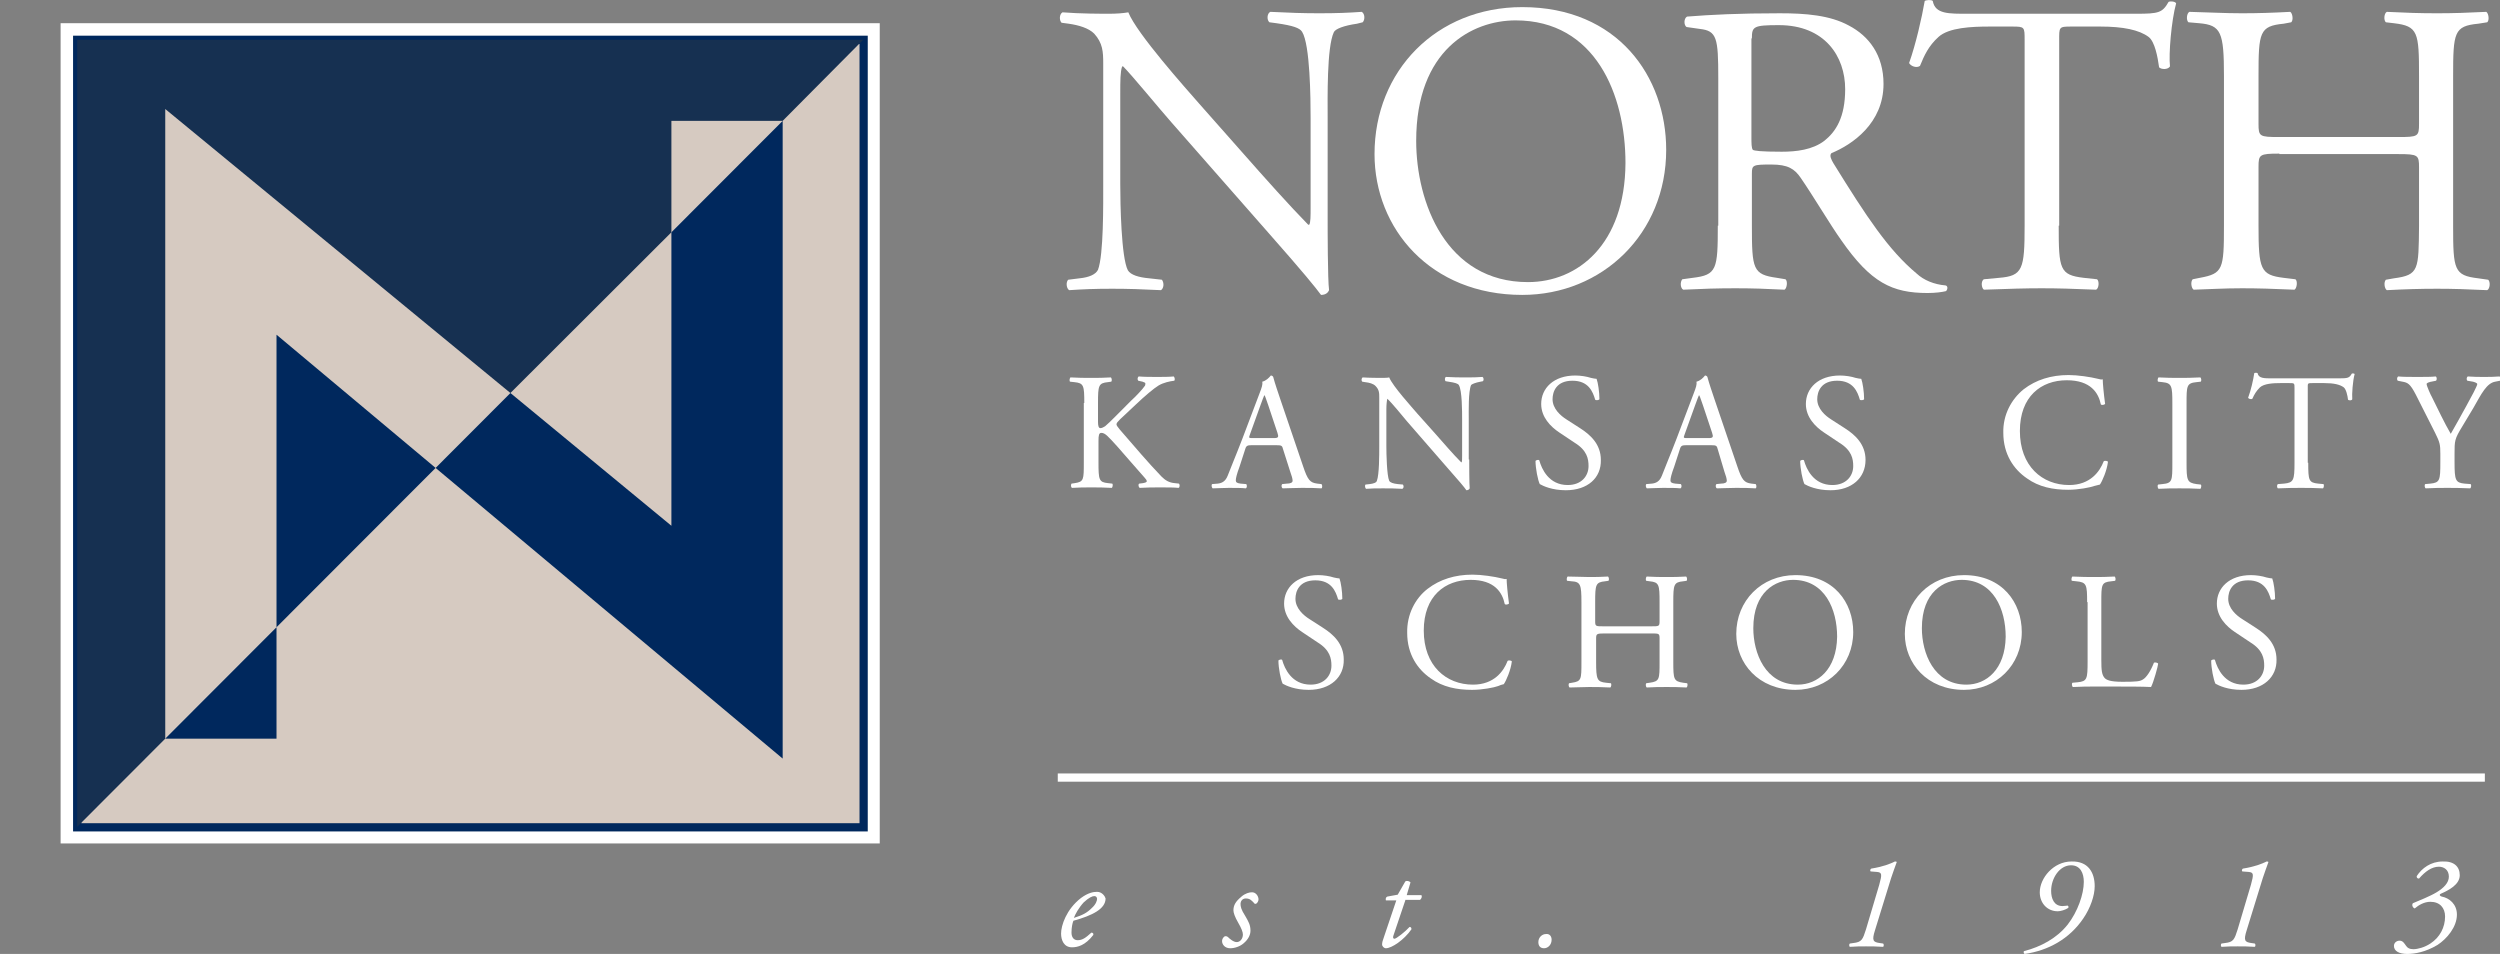 <svg width="304" height="116" viewBox="0 0 304 116" fill="none" xmlns="http://www.w3.org/2000/svg">
<rect x="0" y="0" width="304" height="116" fill="#808080" stroke="none"/>
<g clip-path="url(#clip0_5779_4816)">
<path d="M106.976 2.821H7.37V102.563H106.976V2.821Z" fill="white"/>
<path d="M105.018 4.839H9.385V100.602H105.018V4.839Z" fill="#D6CAC1"/>
<path d="M105.018 4.839H9.385V100.602H105.018V4.839Z" stroke="#00285D"/>
<path d="M33.624 76.272L52.97 56.901L33.624 40.7V76.272Z" fill="#00285D"/>
<path d="M62.067 47.791L81.642 28.246V14.698H95.173L104.961 4.839H9.385V100.545L20.094 89.821V13.256L62.067 47.791Z" fill="#163051"/>
<path d="M81.642 28.247V63.934L62.067 47.791L52.97 56.901L95.173 92.243V14.698L81.642 28.247Z" fill="#00285D"/>
<path d="M20.094 89.821H33.624V76.272L20.094 89.821Z" fill="#00285D"/>
<path d="M161.442 26.463C161.442 27.962 161.443 34.016 161.615 35.284C161.5 35.573 161.212 35.861 160.636 35.861C160.003 34.996 158.564 33.209 154.188 28.251L142.442 14.875C141.061 13.318 137.664 9.167 136.57 8.072H136.455C136.224 8.706 136.224 9.859 136.224 11.358V22.37C136.224 24.734 136.339 31.306 137.146 32.863C137.491 33.439 138.47 33.728 139.736 33.843L141.291 34.016C141.579 34.419 141.521 35.054 141.176 35.284C138.93 35.169 137.146 35.111 135.246 35.111C133.115 35.111 131.733 35.169 130.006 35.284C129.661 35.054 129.603 34.304 129.891 34.016L131.273 33.843C132.424 33.728 133.23 33.382 133.518 32.805C134.209 30.96 134.152 24.791 134.152 22.37V7.726C134.152 6.284 134.094 5.247 133.058 4.093C132.367 3.402 131.158 3.056 129.949 2.883L129.085 2.767C128.797 2.479 128.797 1.73 129.2 1.499C131.33 1.672 133.979 1.672 134.9 1.672C135.706 1.672 136.57 1.614 137.203 1.499C138.239 4.093 144.227 10.781 145.839 12.626L150.733 18.161C154.188 22.082 156.721 24.907 159.082 27.328H159.197C159.37 27.098 159.37 26.29 159.37 25.195V14.356C159.37 11.992 159.312 5.42 158.333 3.863C158.046 3.402 157.239 3.113 155.224 2.825L154.361 2.71C154.015 2.422 154.073 1.614 154.476 1.441C156.779 1.557 158.506 1.614 160.406 1.614C162.594 1.614 163.918 1.557 165.588 1.441C165.991 1.672 165.991 2.422 165.703 2.71L165.012 2.883C163.4 3.113 162.364 3.517 162.191 3.921C161.327 5.765 161.442 11.992 161.442 14.356V26.463Z" fill="white"/>
<path d="M185.106 35.861C194.836 35.861 202.609 28.423 202.609 18.219C202.609 9.34 196.736 0.865 185.106 0.865C174.685 0.865 167.142 8.59 167.142 18.738C167.142 27.789 173.936 35.861 185.106 35.861ZM185.797 34.304C175.836 34.304 172.209 24.618 172.209 17.123C172.209 6.054 179.003 2.479 184.3 2.479C193.973 2.479 197.658 11.473 197.658 19.833C197.6 29.749 191.842 34.304 185.797 34.304Z" fill="white"/>
<path d="M208.885 27.443C208.885 32.748 208.77 33.439 205.833 33.785L204.567 33.958C204.279 34.304 204.336 35.054 204.682 35.227C207.042 35.111 208.885 35.054 211.015 35.054C213.03 35.054 214.758 35.111 217.003 35.227C217.291 35.054 217.406 34.189 217.118 33.958L216.082 33.785C213.145 33.382 213.03 32.748 213.03 27.443V21.101C213.03 20.064 213.145 20.006 215.391 20.006C217.406 20.006 218.212 20.525 218.961 21.62C220.515 23.869 222.588 27.386 223.912 29.231C227.482 34.362 230.073 35.63 234.391 35.63C235.37 35.63 236.176 35.515 236.636 35.4C236.867 35.169 236.867 34.765 236.579 34.708C235.197 34.592 233.93 34.074 233.067 33.266C229.612 30.384 226.964 26.348 222.933 19.833C222.703 19.429 222.415 18.91 222.703 18.622C225.236 17.584 229.036 14.99 229.036 10.205C229.036 6.688 227.251 4.382 224.833 3.113C222.53 1.845 219.536 1.614 216.427 1.614C211.476 1.614 208.021 1.787 205.142 2.018C204.739 2.248 204.739 3.056 205.085 3.286L206.697 3.517C208.77 3.747 208.942 4.612 208.942 9.455V27.443M213.03 4.67C213.03 3.229 213.203 3.056 216.312 3.056C221.897 3.056 224.373 6.861 224.373 10.839C224.373 14.298 223.221 16.028 221.839 17.123C220.4 18.219 218.442 18.449 216.658 18.449C214.067 18.449 213.318 18.334 213.145 18.219C212.973 17.988 212.973 17.469 212.973 16.547V4.67H213.03Z" fill="white"/>
<path d="M250.339 27.443C250.339 32.748 250.455 33.439 253.391 33.785L255.003 33.958C255.291 34.189 255.233 35.054 254.888 35.227C252.009 35.111 250.282 35.054 248.267 35.054C246.252 35.054 244.467 35.111 241.242 35.227C240.955 35.054 240.839 34.189 241.242 33.958L243.085 33.785C245.964 33.555 246.194 32.748 246.194 27.443V4.843C246.194 3.286 246.194 3.229 244.697 3.229H241.933C239.746 3.229 236.982 3.344 235.715 4.497C234.506 5.592 233.988 6.745 233.47 8.014C233.067 8.302 232.376 8.072 232.146 7.668C232.952 5.419 233.7 2.133 234.046 0.115C234.218 -4.29288e-05 234.852 -0.058 235.024 0.115C235.312 1.73 236.982 1.672 239.342 1.672H259.782C262.488 1.672 262.949 1.557 263.697 0.231C263.927 0.115 264.503 0.173 264.618 0.404C264.042 2.479 263.697 6.573 263.87 8.072C263.639 8.475 262.833 8.475 262.546 8.187C262.373 6.918 262.027 5.074 261.279 4.497C260.127 3.632 258.17 3.229 255.406 3.229H251.836C250.339 3.229 250.397 3.286 250.397 4.958V27.443" fill="white"/>
<path d="M277.17 18.68C274.751 18.68 274.636 18.795 274.636 20.294V27.443C274.636 32.748 274.867 33.439 277.688 33.785L279.127 33.958C279.415 34.189 279.3 35.054 279.012 35.227C276.306 35.111 274.579 35.054 272.621 35.054C270.433 35.054 268.706 35.169 266.748 35.227C266.461 35.054 266.345 34.247 266.633 33.958L267.497 33.785C270.318 33.267 270.433 32.748 270.433 27.443V9.225C270.433 3.921 270.088 3.056 267.439 2.825L266.115 2.71C265.827 2.479 265.885 1.614 266.23 1.441C268.706 1.499 270.433 1.614 272.621 1.614C274.579 1.614 276.306 1.557 278.494 1.441C278.782 1.614 278.897 2.479 278.609 2.71L277.688 2.883C274.751 3.171 274.636 3.921 274.636 9.225V15.048C274.636 16.604 274.751 16.662 277.17 16.662H291.621C294.039 16.662 294.154 16.604 294.154 15.048V9.225C294.154 3.921 294.039 3.171 291.103 2.825L290.124 2.71C289.836 2.479 289.894 1.614 290.239 1.441C292.542 1.557 294.27 1.614 296.342 1.614C298.3 1.614 300.027 1.557 302.33 1.441C302.618 1.614 302.733 2.479 302.445 2.71L301.351 2.883C298.415 3.171 298.3 3.921 298.3 9.282V27.501C298.3 32.805 298.415 33.497 301.351 33.843L302.561 34.016C302.848 34.247 302.791 35.111 302.445 35.284C300.027 35.169 298.3 35.111 296.342 35.111C294.27 35.111 292.427 35.169 290.239 35.284C289.951 35.111 289.836 34.304 290.124 34.016L291.103 33.843C294.155 33.439 294.097 32.805 294.154 27.501V20.352C294.154 18.853 294.039 18.738 291.621 18.738H277.17" fill="white"/>
<path d="M131.849 49.006C131.849 46.873 131.791 46.584 130.639 46.469L130.121 46.411C130.006 46.354 130.064 45.95 130.179 45.893C131.158 45.95 131.791 45.95 132.712 45.95C133.518 45.95 134.209 45.95 135.073 45.893C135.188 45.95 135.245 46.296 135.13 46.411L134.727 46.469C133.576 46.584 133.518 46.873 133.518 49.006V51.312C133.518 51.716 133.576 52.062 133.806 52.062C133.979 52.062 134.209 51.946 134.382 51.831C134.67 51.6 135.188 51.081 135.418 50.851L137.606 48.66C138.009 48.314 138.988 47.276 139.161 46.988C139.276 46.873 139.276 46.758 139.276 46.642C139.276 46.527 139.218 46.527 138.93 46.411L138.412 46.296C138.297 46.181 138.297 45.893 138.47 45.777C139.161 45.835 139.967 45.835 140.715 45.835C141.406 45.835 142.097 45.835 142.73 45.777C142.845 45.893 142.903 46.181 142.788 46.296C142.27 46.354 141.464 46.527 140.888 46.873C140.312 47.219 139.218 48.141 138.067 49.237L136.224 50.966C135.936 51.255 135.764 51.427 135.764 51.6C135.764 51.716 135.879 51.889 136.167 52.235C138.067 54.425 139.621 56.27 141.233 57.942C141.694 58.404 142.155 58.692 142.845 58.749L143.364 58.807C143.479 58.922 143.479 59.268 143.306 59.326C142.788 59.268 141.982 59.268 141.061 59.268C140.255 59.268 139.506 59.268 138.585 59.326C138.47 59.268 138.355 58.922 138.527 58.807L138.988 58.749C139.276 58.692 139.449 58.634 139.449 58.519C139.449 58.404 139.333 58.231 139.161 58.058C138.758 57.596 138.239 57.02 137.491 56.155L135.879 54.31C134.727 53.042 134.382 52.638 133.921 52.638C133.633 52.638 133.576 52.926 133.576 53.618V56.213C133.576 58.346 133.633 58.634 134.727 58.749L135.245 58.807C135.361 58.865 135.303 59.268 135.188 59.326C134.209 59.268 133.518 59.268 132.712 59.268C131.906 59.268 131.215 59.268 130.352 59.326C130.236 59.268 130.179 58.98 130.294 58.807L130.697 58.749C131.791 58.577 131.791 58.346 131.791 56.213V49.006" fill="white"/>
<path d="M156.894 57.366C157.067 57.827 157.182 58.231 157.182 58.461C157.182 58.692 156.894 58.807 156.491 58.807L155.915 58.865C155.8 58.98 155.8 59.269 155.973 59.384C156.548 59.384 157.355 59.326 158.276 59.326C159.197 59.326 159.888 59.326 160.694 59.384C160.809 59.326 160.809 58.98 160.694 58.865L160.176 58.807C159.312 58.692 159.024 58.404 158.448 56.674L155.685 48.545C155.397 47.68 155.052 46.7 154.821 45.835C154.764 45.72 154.648 45.662 154.533 45.662C154.303 45.95 153.958 46.296 153.497 46.412C153.555 46.758 153.439 47.103 153.152 47.853L151.079 53.33C150.215 55.579 149.639 56.905 149.294 57.827C149.006 58.577 148.545 58.75 148.085 58.807L147.394 58.865C147.279 58.98 147.336 59.269 147.452 59.384C147.97 59.384 148.718 59.326 149.409 59.326C150.33 59.326 150.964 59.326 151.482 59.384C151.655 59.326 151.655 58.98 151.539 58.865L150.848 58.807C150.388 58.75 150.273 58.634 150.273 58.404C150.273 58.173 150.388 57.654 150.733 56.732L151.424 54.599C151.539 54.195 151.712 54.137 152.173 54.137H155.224C155.858 54.137 155.915 54.195 156.03 54.656L156.894 57.366ZM153.267 49.294C153.497 48.66 153.67 48.199 153.727 48.084H153.785C153.9 48.314 154.073 48.891 154.245 49.352L155.339 52.638C155.512 53.157 155.455 53.272 154.879 53.272H152.403C151.827 53.272 151.827 53.272 152 52.811L153.267 49.294Z" fill="white"/>
<path d="M178.658 55.867C178.658 56.501 178.658 58.865 178.715 59.384C178.658 59.499 178.542 59.614 178.312 59.614C178.082 59.268 177.506 58.577 175.721 56.559L171.058 51.197C170.539 50.563 169.158 48.891 168.697 48.487C168.639 48.718 168.582 49.179 168.582 49.813V54.252C168.582 55.175 168.639 57.827 168.927 58.461C169.042 58.692 169.445 58.807 169.964 58.865L170.597 58.922C170.712 59.095 170.712 59.326 170.539 59.441C169.618 59.384 168.927 59.384 168.179 59.384C167.315 59.384 166.797 59.384 166.106 59.441C165.991 59.326 165.933 59.038 166.048 58.922L166.567 58.865C167.027 58.807 167.373 58.692 167.43 58.461C167.718 57.712 167.718 55.29 167.718 54.31V48.372C167.718 47.795 167.718 47.392 167.258 46.93C166.97 46.642 166.509 46.527 165.991 46.469L165.645 46.411C165.53 46.296 165.53 46.008 165.703 45.893C166.567 45.95 167.603 45.95 168.006 45.95C168.351 45.95 168.697 45.95 168.927 45.893C169.33 46.93 171.748 49.583 172.382 50.332L174.339 52.523C175.721 54.08 176.7 55.233 177.679 56.213H177.736C177.794 56.097 177.794 55.809 177.794 55.348V51.024C177.794 50.044 177.794 47.449 177.391 46.815C177.276 46.642 176.93 46.527 176.124 46.411L175.779 46.354C175.664 46.239 175.664 45.893 175.836 45.835C176.758 45.893 177.448 45.893 178.197 45.893C179.061 45.893 179.579 45.893 180.27 45.835C180.442 45.95 180.442 46.239 180.327 46.354L180.039 46.411C179.406 46.527 179.003 46.7 178.888 46.815C178.542 47.565 178.6 50.044 178.6 50.966V55.867" fill="white"/>
<path d="M190.403 59.614C188.733 59.614 187.639 59.096 187.236 58.865C187.006 58.404 186.718 56.962 186.718 56.04C186.833 55.925 187.121 55.867 187.179 55.982C187.467 57.02 188.33 58.98 190.633 58.98C192.303 58.98 193.167 57.885 193.167 56.674C193.167 55.809 192.994 54.772 191.497 53.849L189.597 52.581C188.561 51.889 187.409 50.736 187.409 49.121C187.409 47.219 188.906 45.662 191.555 45.662C192.188 45.662 192.936 45.777 193.455 45.95C193.742 46.008 193.973 46.066 194.145 46.066C194.318 46.527 194.491 47.68 194.491 48.545C194.433 48.66 194.088 48.718 193.973 48.602C193.685 47.622 193.167 46.296 191.209 46.296C189.251 46.296 188.791 47.622 188.791 48.545C188.791 49.698 189.77 50.563 190.518 51.024L192.13 52.062C193.397 52.869 194.664 54.022 194.664 55.925C194.721 58.115 193.051 59.614 190.403 59.614Z" fill="white"/>
<path d="M209.691 57.366C209.864 57.827 209.979 58.231 209.979 58.461C209.979 58.692 209.691 58.807 209.288 58.807L208.712 58.865C208.597 58.98 208.597 59.269 208.77 59.384C209.345 59.384 210.152 59.326 211.073 59.326C211.994 59.326 212.685 59.326 213.491 59.384C213.606 59.326 213.606 58.98 213.491 58.865L212.973 58.807C212.109 58.692 211.821 58.404 211.245 56.674L208.482 48.545C208.194 47.68 207.849 46.7 207.618 45.835C207.561 45.72 207.445 45.662 207.33 45.662C207.1 45.95 206.755 46.296 206.294 46.412C206.352 46.758 206.236 47.103 205.949 47.853L203.876 53.33C203.012 55.579 202.436 56.905 202.091 57.827C201.803 58.577 201.342 58.75 200.882 58.807L200.191 58.865C200.076 58.98 200.133 59.269 200.249 59.384C200.767 59.384 201.515 59.326 202.206 59.326C203.185 59.326 203.761 59.326 204.336 59.384C204.509 59.326 204.509 58.98 204.394 58.865L203.703 58.807C203.242 58.75 203.127 58.634 203.127 58.404C203.127 58.173 203.242 57.654 203.588 56.732L204.279 54.599C204.394 54.195 204.567 54.137 205.027 54.137H208.079C208.712 54.137 208.77 54.195 208.885 54.656L209.691 57.366ZM206.121 49.294C206.352 48.66 206.524 48.199 206.582 48.084H206.639C206.755 48.314 206.927 48.891 207.1 49.352L208.194 52.638C208.367 53.157 208.309 53.272 207.733 53.272H205.258C204.682 53.272 204.682 53.272 204.855 52.811L206.121 49.294Z" fill="white"/>
<path d="M222.588 59.614C220.918 59.614 219.824 59.096 219.421 58.865C219.191 58.404 218.903 56.962 218.903 56.04C219.018 55.925 219.306 55.867 219.364 55.982C219.652 57.02 220.515 58.98 222.818 58.98C224.488 58.98 225.352 57.885 225.352 56.674C225.352 55.809 225.179 54.772 223.682 53.849L221.782 52.581C220.746 51.889 219.594 50.736 219.594 49.121C219.594 47.219 221.091 45.662 223.739 45.662C224.373 45.662 225.121 45.777 225.639 45.95C225.927 46.008 226.158 46.066 226.33 46.066C226.503 46.527 226.676 47.68 226.676 48.545C226.618 48.66 226.273 48.718 226.158 48.602C225.87 47.622 225.352 46.296 223.394 46.296C221.436 46.296 220.976 47.622 220.976 48.545C220.976 49.698 221.955 50.563 222.703 51.024L224.315 52.062C225.582 52.869 226.849 54.022 226.849 55.925C226.849 58.115 225.179 59.614 222.588 59.614Z" fill="white"/>
<path d="M246.079 47.334C247.576 46.181 249.418 45.605 251.548 45.605C252.642 45.605 254.197 45.835 255.118 46.066C255.348 46.123 255.521 46.181 255.694 46.123C255.694 46.585 255.809 47.853 255.982 49.121C255.867 49.237 255.579 49.294 255.464 49.179C255.176 47.795 254.255 46.239 251.318 46.239C248.209 46.239 245.618 48.199 245.618 52.408C245.618 56.674 248.324 58.98 251.606 58.98C254.197 58.98 255.348 57.308 255.809 56.097C255.924 55.982 256.27 56.04 256.327 56.155C256.212 57.193 255.636 58.519 255.348 58.923C255.118 58.98 254.888 59.038 254.658 59.096C254.197 59.269 252.758 59.557 251.491 59.557C249.648 59.557 247.921 59.211 246.482 58.173C244.87 57.078 243.603 55.233 243.603 52.638C243.545 50.447 244.582 48.545 246.079 47.334Z" fill="white"/>
<path d="M264.158 49.064C264.158 46.93 264.1 46.584 262.949 46.469L262.43 46.411C262.315 46.354 262.373 45.95 262.488 45.893C263.524 45.95 264.158 45.95 265.021 45.95C265.827 45.95 266.518 45.95 267.555 45.893C267.67 45.95 267.727 46.296 267.612 46.411L267.094 46.469C265.885 46.584 265.885 46.93 265.885 49.064V56.27C265.885 58.404 265.942 58.692 267.094 58.865L267.612 58.922C267.727 58.98 267.67 59.384 267.555 59.441C266.518 59.384 265.885 59.384 265.021 59.384C264.158 59.384 263.467 59.384 262.488 59.441C262.373 59.384 262.315 59.038 262.43 58.922L262.949 58.865C264.158 58.749 264.158 58.461 264.158 56.27V49.064Z" fill="white"/>
<path d="M280.682 56.27C280.682 58.404 280.739 58.692 281.891 58.807L282.524 58.865C282.639 58.922 282.582 59.326 282.467 59.384C281.315 59.326 280.624 59.326 279.818 59.326C279.012 59.326 278.321 59.326 276.997 59.384C276.882 59.326 276.824 58.98 276.997 58.865L277.745 58.807C278.897 58.692 279.012 58.404 279.012 56.27V47.219C279.012 46.584 279.012 46.584 278.379 46.584H277.285C276.421 46.584 275.327 46.642 274.809 47.103C274.348 47.565 274.118 47.968 273.888 48.487C273.715 48.602 273.427 48.487 273.37 48.372C273.715 47.449 274.003 46.181 274.118 45.374C274.176 45.316 274.464 45.316 274.521 45.374C274.636 46.008 275.327 46.008 276.248 46.008H284.424C285.518 46.008 285.691 45.95 285.979 45.431C286.094 45.374 286.324 45.431 286.324 45.489C286.094 46.296 285.979 47.968 286.036 48.545C285.979 48.718 285.633 48.718 285.518 48.602C285.461 48.084 285.288 47.334 285 47.103C284.539 46.758 283.791 46.584 282.639 46.584H281.2C280.567 46.584 280.624 46.584 280.624 47.276V56.27" fill="white"/>
<path d="M298.473 56.213C298.473 58.404 298.588 58.692 299.682 58.807L300.43 58.865C300.545 58.98 300.488 59.326 300.373 59.384C299.106 59.326 298.415 59.326 297.609 59.326C296.745 59.326 296.055 59.326 294.961 59.384C294.845 59.326 294.788 58.98 294.903 58.865L295.536 58.807C296.688 58.692 296.745 58.404 296.745 56.213V55.175C296.745 54.08 296.688 53.791 296.112 52.638L293.752 47.968C293.061 46.642 292.773 46.527 292.139 46.411L291.564 46.296C291.448 46.181 291.449 45.893 291.621 45.777C292.255 45.835 293.003 45.835 293.982 45.835C294.903 45.835 295.652 45.835 296.17 45.777C296.342 45.835 296.342 46.181 296.227 46.296L295.939 46.354C295.249 46.469 295.076 46.584 295.076 46.7C295.076 46.93 295.594 48.084 295.709 48.257C296.458 49.755 297.206 51.37 298.012 52.754C298.645 51.658 299.279 50.505 299.912 49.352C300.488 48.314 301.236 46.93 301.236 46.7C301.236 46.584 300.891 46.411 300.373 46.354L300.027 46.296C299.912 46.181 299.912 45.893 300.085 45.777C300.833 45.835 301.409 45.835 302.042 45.835C302.676 45.835 303.252 45.835 303.942 45.777C304.115 45.893 304.115 46.181 304 46.296L303.424 46.411C302.388 46.584 301.755 47.853 300.776 49.583L299.394 51.889C298.473 53.388 298.473 53.618 298.473 55.175V56.213Z" fill="white"/>
<path d="M159.139 83.887C157.47 83.887 156.376 83.368 155.973 83.137C155.742 82.676 155.455 81.234 155.455 80.312C155.57 80.197 155.858 80.139 155.915 80.254C156.203 81.292 157.067 83.252 159.37 83.252C161.039 83.252 161.903 82.157 161.903 80.946C161.903 80.081 161.73 79.044 160.233 78.121L158.333 76.853C157.297 76.161 156.146 75.008 156.146 73.394C156.146 71.491 157.642 69.934 160.291 69.934C160.924 69.934 161.673 70.05 162.191 70.223C162.479 70.28 162.709 70.338 162.882 70.338C163.055 70.799 163.227 71.952 163.227 72.817C163.17 72.932 162.824 72.99 162.709 72.875C162.421 71.895 161.903 70.569 159.945 70.569C157.988 70.569 157.527 71.895 157.527 72.817C157.527 73.97 158.506 74.835 159.255 75.296L160.867 76.334C162.133 77.141 163.4 78.294 163.4 80.197C163.458 82.33 161.788 83.887 159.139 83.887Z" fill="white"/>
<path d="M173.591 71.606C175.088 70.453 176.93 69.877 179.061 69.877C180.155 69.877 181.709 70.107 182.63 70.338C182.861 70.396 183.033 70.453 183.206 70.396C183.206 70.857 183.321 72.125 183.494 73.394C183.379 73.509 183.091 73.567 182.976 73.451C182.688 72.068 181.767 70.511 178.83 70.511C175.721 70.511 173.13 72.471 173.13 76.68C173.13 80.946 175.836 83.252 179.118 83.252C181.709 83.252 182.861 81.581 183.321 80.37C183.436 80.254 183.782 80.312 183.839 80.427C183.724 81.465 183.149 82.791 182.861 83.195C182.63 83.252 182.4 83.31 182.17 83.425C181.709 83.598 180.27 83.887 179.003 83.887C177.161 83.887 175.433 83.541 173.994 82.503C172.382 81.407 171.115 79.563 171.115 76.968C171.058 74.72 172.094 72.759 173.591 71.606Z" fill="white"/>
<path d="M195.124 77.026C194.145 77.026 194.088 77.084 194.088 77.66V80.485C194.088 82.618 194.203 82.907 195.297 83.022L195.873 83.08C195.988 83.137 195.93 83.541 195.815 83.599C194.721 83.541 194.03 83.541 193.224 83.541C192.361 83.541 191.67 83.599 190.864 83.599C190.748 83.541 190.691 83.195 190.806 83.08L191.151 83.022C192.303 82.849 192.303 82.618 192.303 80.485V73.221C192.303 71.088 192.188 70.742 191.094 70.684L190.576 70.626C190.461 70.569 190.518 70.165 190.633 70.107C191.612 70.107 192.303 70.165 193.167 70.165C193.973 70.165 194.664 70.165 195.527 70.107C195.642 70.165 195.7 70.511 195.585 70.626L195.182 70.684C194.03 70.799 193.973 71.088 193.973 73.221V75.527C193.973 76.161 194.03 76.161 195.009 76.161H200.767C201.745 76.161 201.803 76.161 201.803 75.527V73.221C201.803 71.088 201.745 70.799 200.594 70.684L200.191 70.626C200.076 70.569 200.133 70.165 200.248 70.107C201.17 70.165 201.861 70.165 202.667 70.165C203.473 70.165 204.164 70.165 205.027 70.107C205.142 70.165 205.2 70.511 205.085 70.626L204.682 70.684C203.53 70.799 203.473 71.088 203.473 73.221V80.485C203.473 82.618 203.53 82.849 204.682 83.022L205.142 83.08C205.258 83.137 205.2 83.541 205.085 83.599C204.106 83.541 203.415 83.541 202.667 83.541C201.861 83.541 201.112 83.541 200.248 83.599C200.133 83.541 200.076 83.195 200.191 83.08L200.594 83.022C201.803 82.849 201.803 82.618 201.803 80.485V77.66C201.803 77.026 201.745 77.026 200.767 77.026H195.124Z" fill="white"/>
<path d="M218.327 83.887C222.242 83.887 225.352 80.889 225.352 76.853C225.352 73.278 222.991 69.934 218.327 69.934C214.182 69.934 211.13 73.048 211.13 77.083C211.13 80.658 213.836 83.887 218.327 83.887ZM218.615 83.252C214.642 83.252 213.203 79.39 213.203 76.392C213.203 71.952 215.909 70.511 218.039 70.511C221.897 70.511 223.394 74.085 223.394 77.429C223.336 81.407 221.033 83.252 218.615 83.252Z" fill="white"/>
<path d="M238.824 83.887C242.739 83.887 245.848 80.889 245.848 76.853C245.848 73.278 243.488 69.934 238.824 69.934C234.679 69.934 231.627 73.048 231.627 77.083C231.627 80.658 234.333 83.887 238.824 83.887ZM239.112 83.252C235.139 83.252 233.7 79.39 233.7 76.392C233.7 71.952 236.406 70.511 238.536 70.511C242.394 70.511 243.891 74.085 243.891 77.429C243.833 81.407 241.53 83.252 239.112 83.252Z" fill="white"/>
<path d="M253.794 73.221C253.794 71.088 253.736 70.799 252.47 70.684L251.952 70.626C251.836 70.569 251.894 70.165 252.009 70.107C253.161 70.165 253.852 70.165 254.658 70.165C255.464 70.165 256.155 70.165 257.133 70.107C257.249 70.165 257.306 70.511 257.191 70.626L256.73 70.684C255.521 70.799 255.521 71.088 255.521 73.221V80.254C255.521 81.523 255.579 82.042 255.924 82.445C256.155 82.676 256.558 82.907 258.112 82.907C259.839 82.907 260.242 82.849 260.588 82.618C260.991 82.388 261.509 81.638 261.912 80.6C262.027 80.485 262.43 80.6 262.43 80.716C262.43 80.946 261.855 83.022 261.567 83.541C260.53 83.483 258.63 83.483 256.558 83.483H254.715C253.852 83.483 253.218 83.483 252.067 83.541C251.952 83.483 251.894 83.137 252.009 83.022L252.642 82.964C253.794 82.849 253.852 82.561 253.852 80.427V73.221" fill="white"/>
<path d="M272.564 83.887C270.894 83.887 269.8 83.368 269.397 83.137C269.167 82.676 268.879 81.234 268.879 80.312C268.994 80.197 269.282 80.139 269.339 80.254C269.627 81.292 270.491 83.252 272.794 83.252C274.464 83.252 275.327 82.157 275.327 80.946C275.327 80.081 275.155 79.044 273.658 78.121L271.758 76.853C270.721 76.161 269.57 75.008 269.57 73.394C269.57 71.491 271.067 69.934 273.715 69.934C274.348 69.934 275.097 70.05 275.615 70.223C275.903 70.28 276.133 70.338 276.306 70.338C276.479 70.799 276.652 71.952 276.652 72.817C276.594 72.932 276.248 72.99 276.133 72.875C275.845 71.895 275.327 70.569 273.37 70.569C271.412 70.569 270.952 71.895 270.952 72.817C270.952 73.97 271.93 74.835 272.679 75.296L274.291 76.334C275.558 77.141 276.824 78.294 276.824 80.197C276.882 82.33 275.212 83.887 272.564 83.887Z" fill="white"/>
<path d="M128.624 94.553H302.158" stroke="white"/>
<path d="M133.403 108.447C132.942 108.447 132.309 108.563 131.446 109.197C129.661 110.58 129.027 112.541 129.027 113.521C129.027 114.328 129.373 115.193 130.352 115.193C131.042 115.193 131.964 114.962 132.942 113.694C133 113.521 132.885 113.406 132.712 113.406C132.021 114.04 131.618 114.328 131.042 114.328C130.582 114.328 130.294 113.982 130.294 113.406C130.294 112.771 130.409 112.252 130.524 111.964C132.827 111.33 134.439 110.523 134.439 109.254C134.382 109.024 134.036 108.447 133.403 108.447ZM133.058 108.966C133.346 108.966 133.403 109.197 133.403 109.312C133.403 109.485 133.288 109.946 132.77 110.408C132.194 110.984 131.676 111.272 130.582 111.618C130.755 111.157 131.158 110.408 131.791 109.716C132.424 109.139 132.827 108.966 133.058 108.966Z" fill="white"/>
<path d="M153.036 109.37C153.036 109.6 152.864 109.831 152.748 109.889C152.633 109.946 152.518 109.889 152.461 109.773C152.173 109.485 152 109.254 151.482 109.254C151.021 109.254 150.848 109.658 150.848 109.889C150.848 110.235 150.906 110.58 151.424 111.388C151.827 112.079 152.058 112.483 152.058 113.175C152.058 113.636 151.827 114.213 151.194 114.732C150.791 115.077 150.158 115.308 149.582 115.308C148.948 115.308 148.603 114.847 148.603 114.443C148.603 114.27 148.661 114.097 148.833 113.924C148.948 113.809 149.121 113.809 149.294 113.924C149.524 114.155 149.985 114.559 150.388 114.559C150.791 114.559 151.136 114.155 151.136 113.636C151.136 113.348 150.964 112.887 150.561 112.195C150.158 111.503 149.985 110.984 149.985 110.696C149.985 110.062 150.273 109.6 150.964 109.024C151.424 108.62 151.942 108.505 152.173 108.505C152.691 108.447 153.036 108.966 153.036 109.37Z" fill="white"/>
<path d="M170.885 109.485L169.445 113.751C169.33 114.04 169.445 114.155 169.561 114.155C169.791 114.155 170.885 113.29 171.403 112.714C171.576 112.714 171.633 112.829 171.633 113.002C170.712 114.328 169.215 115.308 168.524 115.308C168.294 115.308 168.064 115.077 168.064 114.847C168.064 114.616 168.121 114.386 168.294 113.924L169.791 109.485H168.524C168.467 109.312 168.524 109.081 168.697 109.024L169.964 108.793L170.885 107.179C171.058 107.064 171.345 107.121 171.518 107.294L171.058 108.851H172.842C172.958 109.024 172.842 109.312 172.67 109.427H170.885" fill="white"/>
<path d="M188.676 114.27C188.676 114.905 188.215 115.308 187.755 115.308C187.294 115.308 187.064 115.02 187.064 114.559C187.064 113.982 187.524 113.579 187.985 113.579C188.445 113.521 188.676 113.867 188.676 114.27Z" fill="white"/>
<path d="M228 113.117C227.597 114.386 227.77 114.559 228.576 114.674L228.979 114.732C229.094 114.789 229.094 115.078 228.979 115.135C228.173 115.078 227.539 115.078 226.906 115.078C226.33 115.078 225.639 115.078 224.949 115.135C224.833 115.078 224.833 114.789 224.949 114.732L225.352 114.674C226.388 114.559 226.503 114.27 226.906 113.002L228.518 107.583C228.864 106.314 228.864 106.084 228.23 106.026L227.482 105.968C227.367 105.911 227.424 105.68 227.539 105.622C228.979 105.392 229.842 105.046 230.418 104.758C230.533 104.758 230.591 104.758 230.649 104.815C230.418 105.392 230.188 106.141 229.958 106.775L228 113.117Z" fill="white"/>
<path d="M254.715 107.755C254.715 108.908 254.197 110.407 253.333 111.676C251.664 114.155 249.073 115.596 246.194 116C246.079 115.942 246.021 115.712 246.136 115.654C248.152 115.135 250.109 114.097 251.433 112.425C252.642 110.869 253.391 108.735 253.391 107.236C253.391 106.199 252.988 105.219 251.836 105.219C250.455 105.219 249.418 106.775 249.418 108.332C249.418 109.254 249.764 110.177 250.8 110.177C251.088 110.177 251.261 110.119 251.433 110.119C251.549 110.177 251.548 110.35 251.491 110.407C251.145 110.638 250.57 110.811 250.224 110.811C248.958 110.811 248.036 109.831 248.036 108.505C248.036 106.775 249.706 104.757 251.894 104.757C253.909 104.7 254.715 106.083 254.715 107.755Z" fill="white"/>
<path d="M273.197 113.117C272.794 114.386 272.967 114.559 273.773 114.674L274.176 114.732C274.291 114.789 274.291 115.078 274.176 115.135C273.37 115.078 272.736 115.078 272.103 115.078C271.527 115.078 270.836 115.078 270.145 115.135C270.03 115.078 270.03 114.789 270.145 114.732L270.548 114.674C271.585 114.559 271.7 114.27 272.103 113.002L273.715 107.583C274.061 106.314 274.061 106.084 273.427 106.026L272.679 105.968C272.564 105.911 272.621 105.68 272.736 105.622C274.176 105.392 275.039 105.046 275.615 104.758C275.73 104.758 275.788 104.758 275.845 104.815C275.615 105.392 275.385 106.141 275.155 106.775L273.197 113.117Z" fill="white"/>
<path d="M299.106 106.429C299.106 107.583 297.724 108.274 296.803 108.678C296.573 108.793 296.688 108.966 296.918 109.024C297.839 109.197 298.761 109.946 298.761 111.215C298.761 112.714 297.552 114.155 296.4 114.905C294.961 115.769 293.636 116 292.715 116C291.736 116 291.103 115.654 291.103 115.02C291.103 114.674 291.391 114.386 291.794 114.386C292.197 114.386 292.37 114.732 292.542 114.962C292.715 115.251 293.003 115.424 293.464 115.424C293.982 115.424 294.845 115.193 295.536 114.732C296.688 113.982 297.321 112.771 297.321 111.445C297.321 110.408 296.688 109.658 295.536 109.658C294.788 109.658 294.097 110.062 293.636 110.465C293.406 110.408 293.233 110.062 293.406 109.831C294.097 109.543 295.536 108.966 296.285 108.505C297.148 107.986 297.782 107.352 297.782 106.602C297.782 105.738 297.148 105.392 296.573 105.392C295.709 105.392 294.903 105.968 294.155 106.833C293.982 106.833 293.867 106.775 293.867 106.545C294.5 105.565 295.594 104.757 297.033 104.757C298.415 104.7 299.106 105.392 299.106 106.429Z" fill="white"/>
</g>
<defs>
<clipPath id="clip0_5779_4816">
<rect width="304" height="116" fill="white"/>
</clipPath>
</defs>
</svg>
